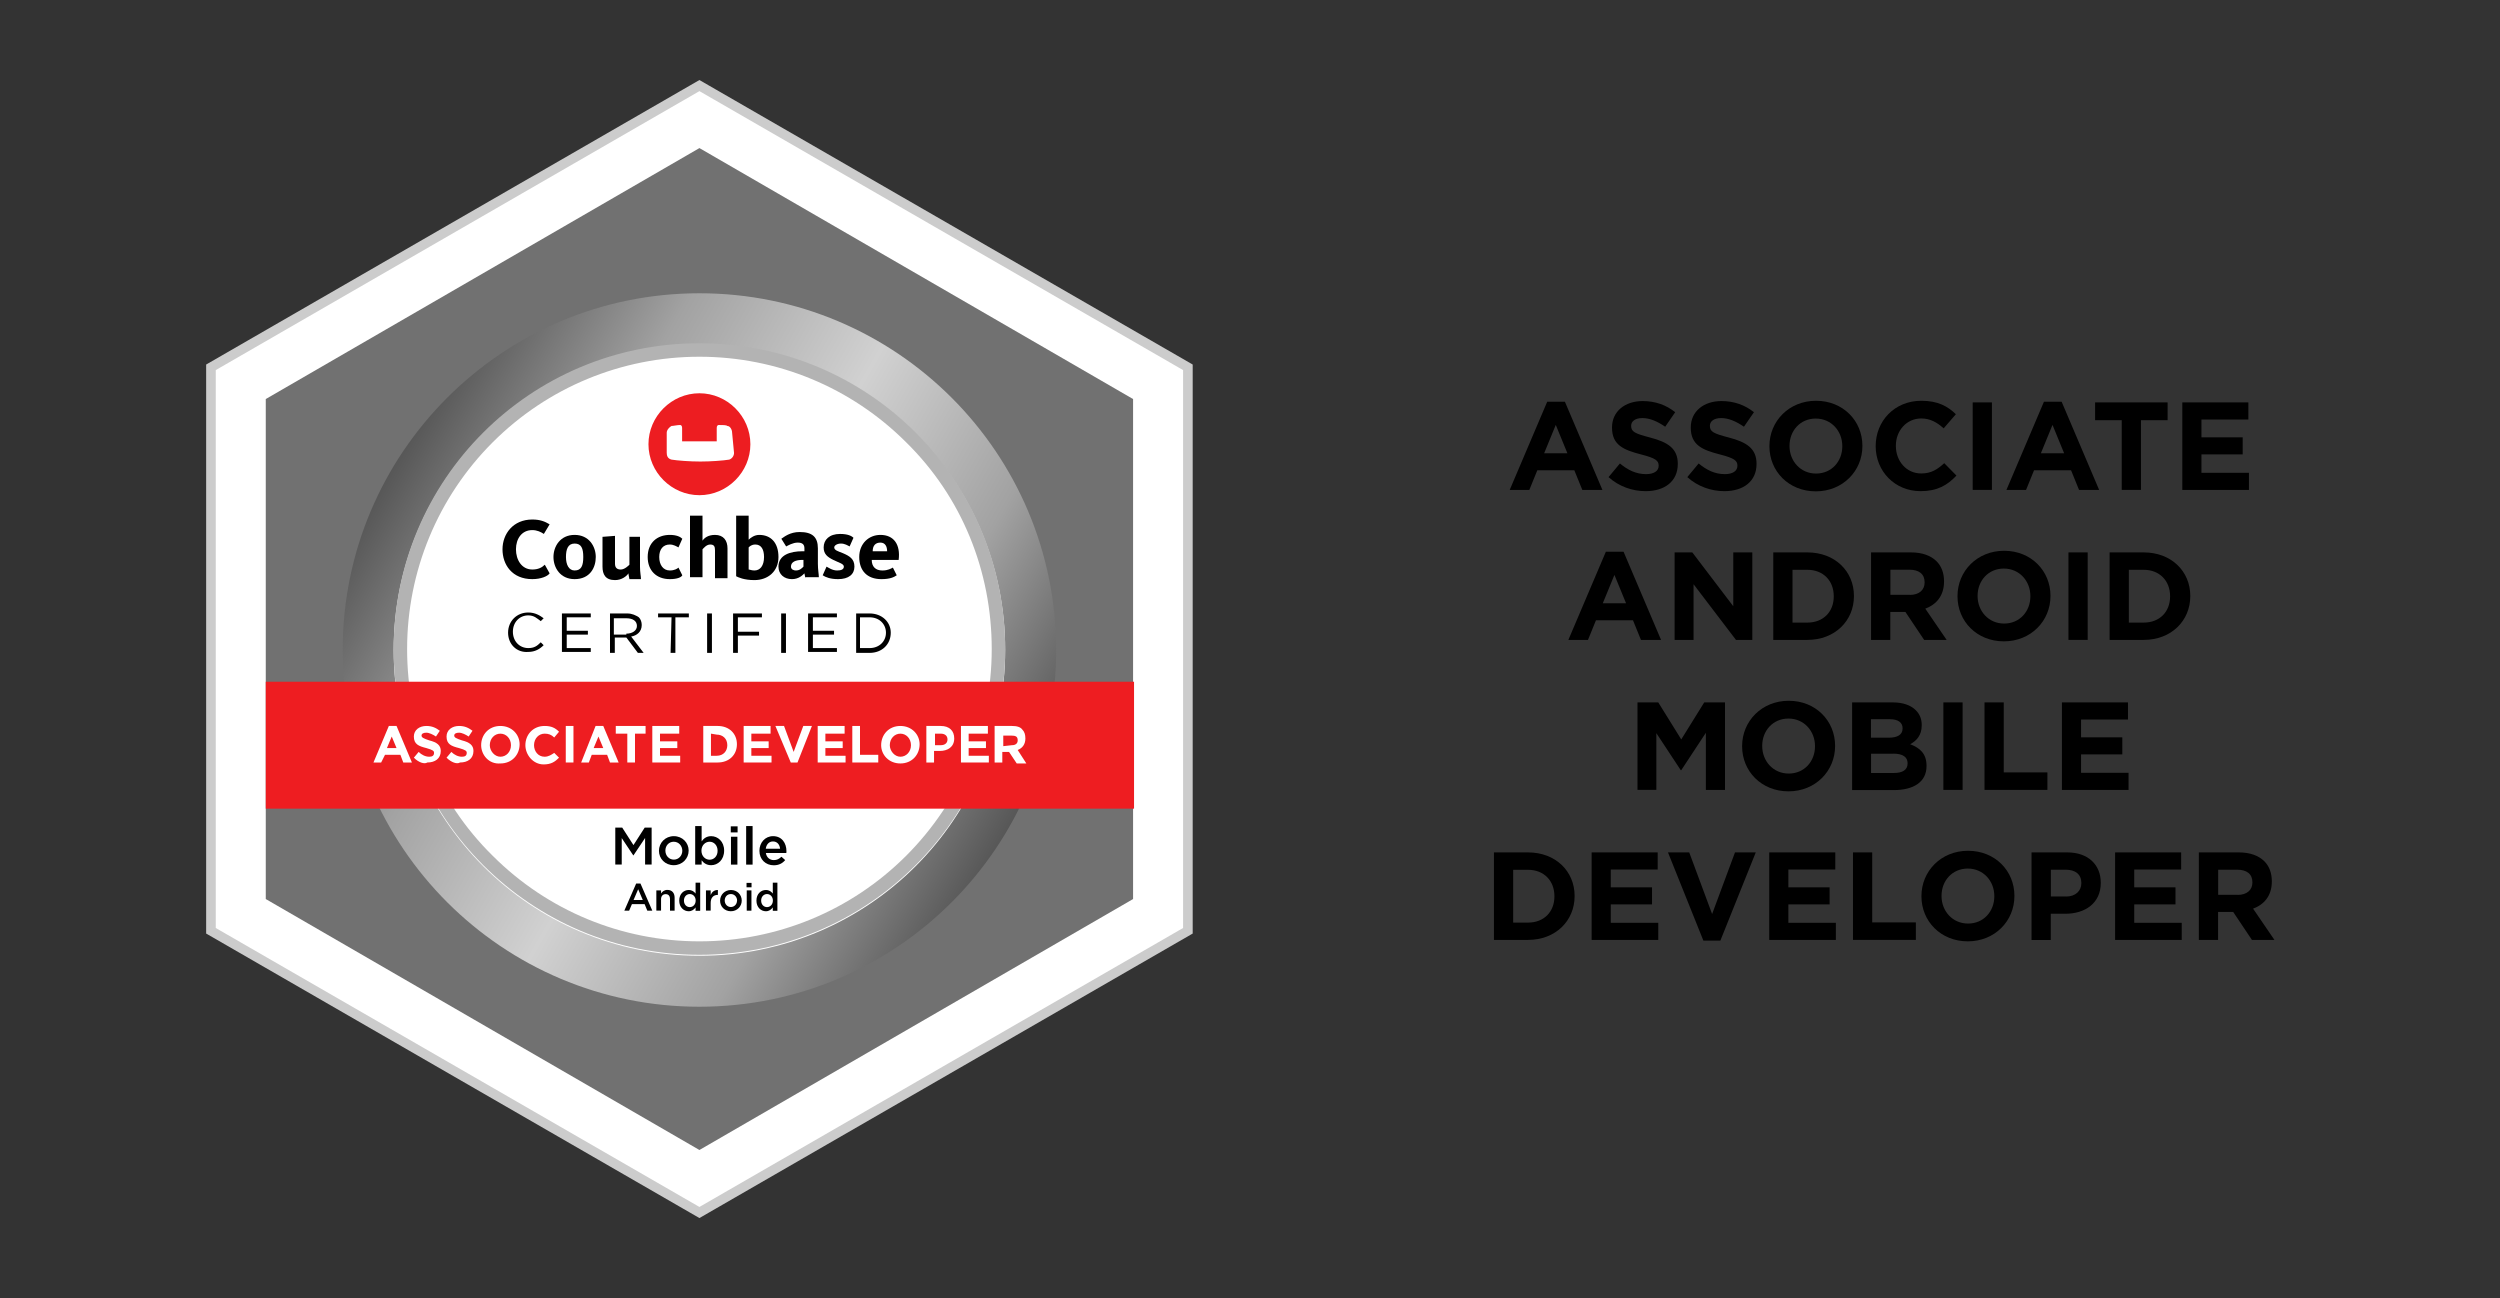 <?xml version="1.0" encoding="UTF-8"?>
<svg xmlns="http://www.w3.org/2000/svg" xmlns:xlink="http://www.w3.org/1999/xlink" id="a" viewBox="0 0 260 135">
  <rect x="0" y="0" width="260" height="135" fill="#333333" stroke="none"/>
  <defs>
    <linearGradient id="b" x1="331.55" y1="-763.18" x2="395.82" y2="-800.29" gradientTransform="translate(-290.94 -714.14) scale(1 -1)" gradientUnits="userSpaceOnUse">
      <stop offset="0" stop-color="#575757"></stop>
      <stop offset=".24" stop-color="#a2a2a2"></stop>
      <stop offset=".51" stop-color="#d1d1d1"></stop>
      <stop offset=".77" stop-color="#a2a2a2"></stop>
      <stop offset="1" stop-color="#575757"></stop>
    </linearGradient>
  </defs>
  <g>
    <path d="m160.9,41.78h1.85l3.9,9.17h-2.09l-.83-2.04h-3.85l-.83,2.04h-2.04l3.9-9.17Zm2.11,5.36l-1.21-2.95-1.21,2.95h2.42Z"></path>
    <path d="m167.29,49.62l1.18-1.42c.82.68,1.68,1.11,2.72,1.11.82,0,1.31-.33,1.31-.86v-.03c0-.51-.31-.77-1.83-1.16-1.83-.47-3.02-.98-3.02-2.78v-.03c0-1.65,1.33-2.74,3.19-2.74,1.33,0,2.46.42,3.38,1.16l-1.04,1.51c-.81-.56-1.6-.9-2.37-.9s-1.17.35-1.17.79v.03c0,.6.39.79,1.96,1.2,1.85.48,2.89,1.14,2.89,2.73v.03c0,1.81-1.38,2.82-3.34,2.82-1.38,0-2.77-.48-3.86-1.46Z"></path>
    <path d="m175.48,49.62l1.18-1.42c.82.68,1.68,1.11,2.72,1.11.82,0,1.31-.33,1.31-.86v-.03c0-.51-.31-.77-1.83-1.16-1.83-.47-3.02-.98-3.02-2.78v-.03c0-1.65,1.33-2.74,3.19-2.74,1.33,0,2.46.42,3.38,1.16l-1.04,1.51c-.81-.56-1.6-.9-2.37-.9s-1.17.35-1.17.79v.03c0,.6.39.79,1.96,1.2,1.85.48,2.89,1.14,2.89,2.73v.03c0,1.81-1.38,2.82-3.34,2.82-1.38,0-2.77-.48-3.86-1.46Z"></path>
    <path d="m184.02,46.42v-.03c0-2.59,2.04-4.71,4.85-4.71s4.82,2.09,4.82,4.68v.03c0,2.59-2.04,4.71-4.85,4.71s-4.82-2.09-4.82-4.68Zm7.58,0v-.03c0-1.56-1.14-2.86-2.76-2.86s-2.73,1.27-2.73,2.83v.03c0,1.56,1.14,2.86,2.76,2.86s2.73-1.27,2.73-2.83Z"></path>
    <path d="m195.07,46.42v-.03c0-2.59,1.95-4.71,4.75-4.71,1.72,0,2.74.57,3.59,1.4l-1.27,1.47c-.7-.64-1.42-1.03-2.33-1.03-1.53,0-2.64,1.27-2.64,2.83v.03c0,1.56,1.08,2.86,2.64,2.86,1.04,0,1.68-.42,2.39-1.07l1.27,1.29c-.94,1-1.98,1.62-3.73,1.62-2.68,0-4.67-2.07-4.67-4.68Z"></path>
    <path d="m205.16,41.85h2v9.1h-2v-9.1Z"></path>
    <path d="m212.56,41.78h1.85l3.9,9.17h-2.09l-.83-2.04h-3.85l-.83,2.04h-2.04l3.9-9.17Zm2.11,5.36l-1.21-2.95-1.21,2.95h2.42Z"></path>
    <path d="m220.66,43.7h-2.77v-1.85h7.54v1.85h-2.77v7.25h-2v-7.25Z"></path>
    <path d="m226.96,41.85h6.87v1.78h-4.88v1.85h4.29v1.78h-4.29v1.91h4.94v1.78h-6.93v-9.1Z"></path>
    <path d="m167,57.38h1.85l3.9,9.17h-2.09l-.83-2.04h-3.85l-.83,2.04h-2.04l3.9-9.17Zm2.11,5.36l-1.21-2.95-1.21,2.95h2.42Z"></path>
    <path d="m174.15,57.45h1.85l4.26,5.6v-5.6h1.98v9.1h-1.7l-4.41-5.79v5.79h-1.97v-9.1Z"></path>
    <path d="m184.42,57.45h3.55c2.86,0,4.84,1.96,4.84,4.52v.03c0,2.56-1.98,4.55-4.84,4.55h-3.55v-9.1Zm2,1.81v5.49h1.55c1.64,0,2.74-1.11,2.74-2.72v-.03c0-1.61-1.1-2.74-2.74-2.74h-1.55Z"></path>
    <path d="m194.59,57.45h4.16c1.16,0,2.05.33,2.65.92.51.51.78,1.22.78,2.08v.03c0,1.47-.79,2.39-1.95,2.82l2.22,3.25h-2.34l-1.95-2.91h-1.57v2.91h-2v-9.1Zm4.03,4.42c.98,0,1.54-.52,1.54-1.29v-.03c0-.86-.6-1.3-1.57-1.3h-1.99v2.61h2.03Z"></path>
    <path d="m203.58,62.02v-.03c0-2.59,2.04-4.71,4.85-4.71s4.82,2.09,4.82,4.68v.03c0,2.59-2.04,4.71-4.85,4.71s-4.82-2.09-4.82-4.68Zm7.58,0v-.03c0-1.56-1.14-2.86-2.76-2.86s-2.73,1.27-2.73,2.83v.03c0,1.56,1.14,2.86,2.76,2.86s2.73-1.27,2.73-2.83Z"></path>
    <path d="m215.12,57.45h2v9.1h-2v-9.1Z"></path>
    <path d="m219.4,57.45h3.55c2.86,0,4.84,1.96,4.84,4.52v.03c0,2.56-1.98,4.55-4.84,4.55h-3.55v-9.1Zm2,1.81v5.49h1.55c1.64,0,2.74-1.11,2.74-2.72v-.03c0-1.61-1.11-2.74-2.74-2.74h-1.55Z"></path>
    <path d="m170.3,73.05h2.16l2.39,3.85,2.39-3.85h2.16v9.1h-1.99v-5.94l-2.56,3.89h-.05l-2.54-3.85v5.9h-1.96v-9.1Z"></path>
    <path d="m181.18,77.62v-.03c0-2.59,2.04-4.71,4.85-4.71s4.82,2.09,4.82,4.68v.03c0,2.59-2.04,4.71-4.85,4.71s-4.82-2.09-4.82-4.68Zm7.58,0v-.03c0-1.56-1.14-2.86-2.76-2.86s-2.73,1.27-2.73,2.83v.03c0,1.56,1.14,2.86,2.76,2.86s2.73-1.27,2.73-2.83Z"></path>
    <path d="m192.63,73.05h4.23c1.04,0,1.86.29,2.38.81.42.42.62.92.62,1.55v.03c0,1.03-.54,1.6-1.2,1.96,1.05.4,1.7,1.01,1.7,2.24v.03c0,1.66-1.35,2.5-3.41,2.5h-4.33v-9.1Zm5.24,2.69c0-.6-.47-.94-1.31-.94h-1.98v1.92h1.85c.88,0,1.44-.29,1.44-.96v-.03Zm-.97,2.65h-2.31v2h2.38c.88,0,1.42-.31,1.42-.99v-.03c0-.61-.46-.99-1.48-.99Z"></path>
    <path d="m202.11,73.05h2v9.1h-2v-9.1Z"></path>
    <path d="m206.39,73.05h2v7.28h4.54v1.82h-6.54v-9.1Z"></path>
    <path d="m214.44,73.05h6.87v1.78h-4.88v1.85h4.29v1.78h-4.29v1.91h4.94v1.78h-6.93v-9.1Z"></path>
    <path d="m155.37,88.65h3.55c2.86,0,4.84,1.96,4.84,4.52v.03c0,2.56-1.98,4.55-4.84,4.55h-3.55v-9.1Zm2,1.81v5.49h1.55c1.64,0,2.74-1.11,2.74-2.72v-.03c0-1.61-1.1-2.74-2.74-2.74h-1.55Z"></path>
    <path d="m165.54,88.65h6.86v1.78h-4.88v1.85h4.29v1.78h-4.29v1.91h4.94v1.78h-6.93v-9.1Z"></path>
    <path d="m173.47,88.65h2.21l2.38,6.41,2.38-6.41h2.16l-3.68,9.17h-1.77l-3.68-9.17Z"></path>
    <path d="m184,88.65h6.87v1.78h-4.88v1.85h4.29v1.78h-4.29v1.91h4.94v1.78h-6.93v-9.1Z"></path>
    <path d="m192.71,88.65h2v7.28h4.54v1.82h-6.54v-9.1Z"></path>
    <path d="m199.83,93.22v-.03c0-2.59,2.04-4.71,4.85-4.71s4.82,2.09,4.82,4.68v.03c0,2.59-2.04,4.71-4.85,4.71s-4.82-2.09-4.82-4.68Zm7.58,0v-.03c0-1.56-1.14-2.86-2.76-2.86s-2.73,1.27-2.73,2.83v.03c0,1.56,1.14,2.86,2.76,2.86s2.73-1.27,2.73-2.83Z"></path>
    <path d="m211.28,88.65h3.72c2.17,0,3.48,1.29,3.48,3.15v.03c0,2.11-1.64,3.2-3.68,3.2h-1.52v2.73h-2v-9.1Zm3.59,4.59c1,0,1.59-.6,1.59-1.38v-.03c0-.9-.62-1.38-1.62-1.38h-1.55v2.78h1.59Z"></path>
    <path d="m219.97,88.65h6.87v1.78h-4.88v1.85h4.29v1.78h-4.29v1.91h4.94v1.78h-6.93v-9.1Z"></path>
    <path d="m228.68,88.65h4.16c1.16,0,2.05.33,2.65.92.51.51.78,1.22.78,2.08v.03c0,1.47-.79,2.39-1.95,2.82l2.22,3.25h-2.34l-1.95-2.91h-1.57v2.91h-2v-9.1Zm4.03,4.42c.98,0,1.54-.52,1.54-1.29v-.03c0-.86-.6-1.3-1.57-1.3h-1.99v2.61h2.03Z"></path>
  </g>
  <g>
    <polygon points="123.54 96.8 123.54 38.2 72.74 8.9 21.94 38.2 21.94 96.8 72.74 126.1 123.54 96.8" style="fill:#fff; stroke:#ccc; stroke-miterlimit:10;"></polygon>
    <polygon points="117.84 93.5 117.84 41.5 72.74 15.4 27.64 41.5 27.64 93.5 72.74 119.6 117.84 93.5" style="fill:#717171;"></polygon>
  </g>
  <g>
    <circle cx="72.74" cy="67.6" r="37.1" style="fill:url(#b);"></circle>
    <g>
      <circle cx="72.74" cy="67.6" r="31.8" style="fill:#fff;"></circle>
      <path d="m72.74,37.1c8.1,0,15.8,3.2,21.5,8.9,5.8,5.7,8.9,13.4,8.9,21.5s-3.2,15.8-8.9,21.5c-5.7,5.7-13.4,8.9-21.5,8.9s-15.8-3.2-21.5-8.9c-5.8-5.7-8.9-13.4-8.9-21.5s3.2-15.8,8.9-21.5c5.7-5.7,13.4-8.9,21.5-8.9m0-1.4c-17.6,0-31.8,14.2-31.8,31.8s14.3,31.8,31.8,31.8,31.8-14.2,31.8-31.8-14.2-31.8-31.8-31.8h0Z" style="fill:#b3b3b3;"></path>
    </g>
  </g>
  <rect x="27.64" y="70.9" width="90.3" height="13.2" style="fill:#ee1d21;"></rect>
  <g>
    <path d="m52.84,65.8h0c0-1.2.9-2.1,2.1-2.1.7,0,1.2.3,1.6.6l-.3.3c-.4-.3-.7-.6-1.3-.6-.9,0-1.6.7-1.6,1.7h0c0,1,.7,1.7,1.6,1.7.6,0,.9-.2,1.3-.6l.3.3c-.4.4-.9.7-1.6.7-1.2.1-2.1-.8-2.1-2h0Z"></path>
    <path d="m58.44,63.8h3v.4h-2.5v1.4h2.2v.4h-2.2v1.4h2.5v.4h-3v-4h0Z"></path>
    <path d="m63.44,63.8h1.8c.5,0,.9.2,1.2.4.2.2.3.5.3.8h0c0,.7-.5,1.1-1.1,1.2l1.3,1.7h-.6l-1.2-1.6h-1.2v1.6h-.5v-4.1h0Zm1.7,2.1c.6,0,1.1-.3,1.1-.8h0c0-.5-.4-.8-1.1-.8h-1.3v1.7h1.3v-.1Z"></path>
    <path d="m69.84,64.2h-1.4v-.4h3.2v.4h-1.4v3.7h-.5l.1-3.7h0Z"></path>
    <path d="m73.54,63.8h.5v4.1h-.5v-4.1Z"></path>
    <path d="m76.34,63.8h2.9v.4h-2.5v1.5h2.2v.4h-2.2v1.8h-.5v-4.1h.1Z"></path>
    <path d="m81.24,63.8h.5v4.1h-.5v-4.1Z"></path>
    <path d="m84.04,63.8h3v.4h-2.5v1.4h2.2v.4h-2.2v1.4h2.5v.4h-3v-4h0Z"></path>
    <path d="m89.04,63.8h1.4c1.3,0,2.2.9,2.2,2h0c0,1.2-.9,2.1-2.2,2.1h-1.4v-4.1h0Zm.4.4v3.2h1c1,0,1.7-.7,1.7-1.6h0c0-.9-.7-1.6-1.7-1.6h-1Z"></path>
  </g>
  <g id="c">
    <path id="d" d="m55.36,60.23c-2.1,0-3.1-1.5-3.1-3.1s1.1-3.1,3.1-3.1c.8,0,1.3.2,1.8.5l-.6,1c-.3-.2-.7-.4-1.2-.4-1.1,0-1.7.9-1.7,2s.6,2.1,1.7,2.1c.6,0,1-.2,1.3-.5l.5.9c-.2.3-.9.6-1.8.6"></path>
    <path id="e" d="m59.76,60.23c-1.5,0-2.2-1.2-2.2-2.3s.7-2.3,2.2-2.3,2.2,1.2,2.2,2.3-.6,2.3-2.2,2.3m0-3.7c-.7,0-.9.6-.9,1.4s.3,1.4.9,1.4c.7,0,.9-.5.9-1.4s-.2-1.4-.9-1.4"></path>
    <path id="f" d="m63.96,55.73v2.9c0,.4.2.6.6.6s.8-.4.9-.5v-2.9h1.1v3.1c0,.6.1,1,.1,1.3h-1.2c0-.1-.1-.4-.1-.6-.2.3-.7.7-1.4.7-1,0-1.3-.6-1.3-1.4v-3.1l1.3-.1h0Z"></path>
    <path id="g" d="m69.66,60.23c-1.4,0-2.3-.9-2.3-2.3,0-1.5,1-2.3,2.3-2.3.7,0,1.1.2,1.3.4l-.4.9c-.2-.1-.5-.3-.9-.3-.7,0-1.1.5-1.1,1.3s.4,1.4,1.1,1.4c.5,0,.8-.2.9-.3l.4.8c-.1.2-.5.4-1.3.4"></path>
    <path id="h" d="m74.36,60.13v-2.9c0-.4-.1-.6-.5-.6s-.7.4-.8.5v2.9h-1.3v-6.4h1.3v2.6c.2-.3.6-.6,1.3-.6.9,0,1.3.6,1.3,1.4v3.1h-1.3Z"></path>
    <path id="i" d="m77.86,53.63v2.5c.2-.2.6-.5,1.1-.5,1.2,0,2,.8,2,2.3s-1.1,2.4-2.5,2.4c-1.1,0-1.7-.3-1.9-.4v-6.3h1.3Zm0,5.6c.1,0,.3.1.6.1.6,0,1-.5,1-1.4,0-.8-.3-1.3-.9-1.3-.4,0-.6.2-.7.3v2.3h0Z"></path>
    <path id="j" d="m83.76,60.13c0-.1-.1-.4-.1-.5-.2.2-.6.6-1.3.6-.8,0-1.4-.5-1.4-1.3,0-1.2,1.2-1.6,2.5-1.6h.2v-.3c0-.4-.2-.6-.7-.6s-1,.3-1.2.4l-.5-.8c.3-.2.9-.7,1.9-.7,1.3,0,1.9.5,1.9,1.7v1.6c0,.6.1,1.1.1,1.4h-1.4v.1Zm-.2-1.9h-.1c-.7,0-1.2.2-1.2.7,0,.3.3.4.5.4.4,0,.6-.2.8-.4v-.7h0Z"></path>
    <path id="k" d="m87.16,60.23c-.8,0-1.3-.2-1.6-.4l.4-.9c.2.1.6.4,1.1.4.4,0,.7-.1.7-.4s-.5-.4-1.1-.7c-.6-.3-1-.6-1-1.3,0-.8.6-1.4,1.7-1.4.8,0,1.2.2,1.4.4l-.4.9c-.2-.1-.5-.3-.9-.3s-.7.2-.7.4c0,.3.4.4.9.6.7.3,1.2.6,1.2,1.4,0,.8-.6,1.3-1.7,1.3"></path>
    <path id="l" d="m91.76,59.33c.6,0,.9-.2,1.1-.3l.4.8c-.3.2-.7.4-1.6.4-1.5,0-2.3-.9-2.3-2.3s1-2.3,2.2-2.3c1.4,0,2.1,1,1.9,2.6h-2.8c0,.7.4,1.1,1.1,1.1h0Zm.5-2c0-.5-.2-.9-.7-.9s-.8.3-.8.9h1.5Z"></path>
  </g>
  <path id="m" d="m76.34,47.1c0,.3-.2.6-.5.7-.6.1-1.9.2-3,.2s-2.4-.1-3-.2c-.4-.1-.5-.4-.5-.7v-2.1c0-.3.3-.6.5-.7.2,0,.6-.1.9-.1.1,0,.2.1.2.3v1.4h3.6v-1.4c0-.2.1-.3.2-.3.4,0,.8,0,.9.1.3,0,.5.4.5.7l.2,2.1h0Zm-3.6-6.2c-2.9,0-5.3,2.4-5.3,5.3s2.4,5.3,5.3,5.3,5.3-2.4,5.3-5.3-2.4-5.3-5.3-5.3h0Z" style="fill:#ed1d21;"></path>
  <g>
    <path d="m40.44,75.5h.8l1.6,3.8h-.9l-.3-.8h-1.6l-.4.8h-.8l1.6-3.8h0Zm.8,2.3l-.5-1.2-.5,1.2h1Z" style="fill:#fff;"></path>
    <path d="m43.04,78.8l.5-.6c.3.3.7.5,1.1.5.3,0,.5-.1.5-.4h0c0-.2-.1-.3-.8-.5-.8-.2-1.3-.4-1.3-1.2h0c0-.7.6-1.1,1.3-1.1.6,0,1,.2,1.4.5l-.4.6c-.3-.2-.7-.4-1-.4s-.5.1-.5.3h0c0,.2.2.3.8.5.8.2,1.2.5,1.2,1.1h0c0,.8-.6,1.2-1.4,1.2-.3.2-.9,0-1.4-.5h0Z" style="fill:#fff;"></path>
    <path d="m46.44,78.8l.5-.6c.3.3.7.5,1.1.5.3,0,.5-.1.5-.4h0c0-.2-.1-.3-.8-.5-.8-.2-1.3-.4-1.3-1.2h0c0-.7.6-1.1,1.3-1.1.6,0,1,.2,1.4.5l-.4.6c-.3-.2-.7-.4-1-.4s-.5.1-.5.3h0c0,.2.2.3.8.5.8.2,1.2.5,1.2,1.1h0c0,.8-.6,1.2-1.4,1.2-.3.2-.9,0-1.4-.5h0Z" style="fill:#fff;"></path>
    <path d="m50.04,77.5h0c0-1.1.8-2,2-2s2,.9,2,1.9h0c0,1.1-.8,2-2,2-1.2.1-2-.9-2-1.9h0Zm3.1,0h0c0-.7-.5-1.2-1.1-1.2s-1.1.5-1.1,1.2h0c0,.6.5,1.2,1.1,1.2s1.1-.5,1.1-1.2Z" style="fill:#fff;"></path>
    <path d="m54.64,77.5h0c0-1.1.8-2,2-2,.7,0,1.1.2,1.5.6l-.5.6c-.3-.3-.6-.4-1-.4-.6,0-1.1.5-1.1,1.2h0c0,.6.4,1.2,1.1,1.2.4,0,.7-.2,1-.4l.5.5c-.4.4-.8.7-1.6.7-1.1,0-1.9-1-1.9-2h0Z" style="fill:#fff;"></path>
    <path d="m58.84,75.5h.8v3.8h-.8v-3.8h0Z" style="fill:#fff;"></path>
    <path d="m61.94,75.5h.8l1.6,3.8h-.9l-.3-.8h-1.6l-.3.8h-.8l1.5-3.8h0Zm.8,2.3l-.5-1.2-.5,1.2h1Z" style="fill:#fff;"></path>
    <path d="m65.24,76.3h-1.2v-.8h3.1v.8h-1.1v3h-.8v-3h0Z" style="fill:#fff;"></path>
    <path d="m67.84,75.5h2.8v.8h-2v.8h1.8v.7h-1.8v.8h2.1v.7h-2.9v-3.8h0Z" style="fill:#fff;"></path>
    <path d="m73.14,75.5h1.5c1.2,0,2,.8,2,1.9h0c0,1.1-.8,1.9-2,1.9h-1.5v-3.8h0Zm.8.8v2.3h.6c.7,0,1.1-.5,1.1-1.1h0c0-.7-.5-1.1-1.1-1.1l-.6-.1h0Z" style="fill:#fff;"></path>
    <path d="m77.34,75.5h2.8v.8h-2v.8h1.8v.7h-1.8v.8h2.1v.7h-2.9v-3.8h0Z" style="fill:#fff;"></path>
    <path d="m80.64,75.5h.9l1,2.7,1-2.7h.9l-1.5,3.8h-.7l-1.6-3.8h0Z" style="fill:#fff;"></path>
    <path d="m85.04,75.5h2.8v.8h-2v.8h1.8v.7h-1.8v.8h2.1v.7h-2.9v-3.8h0Z" style="fill:#fff;"></path>
    <path d="m88.64,75.5h.8v3h1.9v.8h-2.7v-3.8h0Z" style="fill:#fff;"></path>
    <path d="m91.64,77.5h0c0-1.1.8-2,2-2s2,.9,2,1.9h0c0,1.1-.8,2-2,2s-2-.9-2-1.9Zm3.1,0h0c0-.7-.5-1.2-1.1-1.2s-1.1.5-1.1,1.2h0c0,.6.5,1.2,1.1,1.2s1.1-.5,1.1-1.2Z" style="fill:#fff;"></path>
    <path d="m96.34,75.5h1.5c.9,0,1.4.5,1.4,1.3h0c0,.9-.7,1.3-1.5,1.3h-.6v1.2h-.8v-3.8h0Zm1.5,2c.4,0,.7-.2.7-.6h0c0-.4-.3-.6-.7-.6h-.6v1.2h.6Z" style="fill:#fff;"></path>
    <path d="m99.94,75.5h2.8v.8h-2v.8h1.8v.7h-1.8v.8h2.1v.7h-2.9v-3.8h0Z" style="fill:#fff;"></path>
    <path d="m103.54,75.5h1.7c.5,0,.9.1,1.1.4.2.2.3.5.3.9h0c0,.6-.3,1-.8,1.2l.9,1.4h-1l-.8-1.2h-.7v1.1h-.8v-3.8h.1Zm1.7,2c.4,0,.6-.2.6-.5h0c0-.4-.2-.5-.7-.5h-.8v1.1l.9-.1h0Z" style="fill:#fff;"></path>
  </g>
  <g>
    <path d="m63.99,86.07h.72l1.17,1.82,1.17-1.82h.72v3.84h-.68v-2.76l-1.21,1.81h-.02l-1.2-1.8v2.75h-.67v-3.84Z"></path>
    <path d="m68.53,88.49h0c0-.84.66-1.53,1.55-1.53s1.54.68,1.54,1.5h0c0,.83-.66,1.52-1.55,1.52s-1.54-.67-1.54-1.5Zm2.43,0h0c0-.52-.37-.95-.89-.95s-.87.42-.87.92h0c0,.52.37.94.88.94s.88-.42.88-.92Z"></path>
    <path d="m72.97,89.47v.45h-.67v-4.01h.67v1.59c.21-.3.52-.54.99-.54.68,0,1.35.54,1.35,1.5h0c0,.97-.66,1.52-1.35,1.52-.48,0-.79-.24-.99-.51Zm1.66-.99h0c0-.57-.38-.94-.83-.94s-.85.37-.85.93h0c0,.57.4.94.85.94s.83-.36.83-.93Z"></path>
    <path d="m76,85.94h.71v.63h-.71v-.63Zm.02,1.08h.67v2.9h-.67v-2.9Z"></path>
    <path d="m77.6,85.91h.67v4.01h-.67v-4.01Z"></path>
    <path d="m78.98,88.48h0c0-.84.59-1.52,1.42-1.52.92,0,1.39.73,1.39,1.56,0,.06,0,.12-.01.19h-2.13c.07.47.41.74.83.74.32,0,.55-.12.79-.35l.39.35c-.28.33-.65.54-1.19.54-.84,0-1.49-.61-1.49-1.5Zm2.15-.21c-.04-.43-.3-.76-.74-.76-.41,0-.69.31-.75.76h1.49Z"></path>
  </g>
  <g>
    <path d="m66.15,91.89h.46l1.23,2.82h-.52l-.28-.68h-1.32l-.29.68h-.5l1.23-2.82Zm.7,1.71l-.48-1.12-.48,1.12h.96Z"></path>
    <path d="m68.26,92.6h.49v.32c.14-.2.33-.37.66-.37.48,0,.75.32.75.81v1.35h-.48v-1.2c0-.33-.16-.52-.45-.52s-.48.2-.48.52v1.19h-.49v-2.11Z"></path>
    <path d="m70.64,93.66h0c0-.71.48-1.1.98-1.1.35,0,.57.17.72.37v-1.13h.48v2.92h-.48v-.35c-.16.22-.38.4-.72.4-.5,0-.98-.4-.98-1.1Zm1.71,0h0c0-.42-.29-.68-.61-.68s-.61.26-.61.68h0c0,.42.28.68.61.68s.61-.27.61-.68Z"></path>
    <path d="m73.42,92.6h.49v.48c.13-.32.38-.53.75-.52v.51h-.03c-.42,0-.72.28-.72.83v.8h-.49v-2.11Z"></path>
    <path d="m74.89,93.67h0c0-.61.48-1.11,1.13-1.11s1.12.49,1.12,1.1h0c0,.61-.48,1.11-1.13,1.11s-1.12-.49-1.12-1.09Zm1.77,0h0c0-.38-.27-.69-.65-.69s-.64.3-.64.67h0c0,.38.27.68.64.68s.64-.3.64-.67Z"></path>
    <path d="m77.64,91.82h.52v.46h-.52v-.46Zm.02.78h.49v2.11h-.49v-2.11Z"></path>
    <path d="m78.67,93.66h0c0-.71.48-1.1.98-1.1.35,0,.57.17.72.37v-1.13h.48v2.92h-.48v-.35c-.16.22-.38.4-.72.4-.5,0-.98-.4-.98-1.1Zm1.71,0h0c0-.42-.29-.68-.61-.68s-.61.26-.61.68h0c0,.42.28.68.61.68s.61-.27.61-.68Z"></path>
  </g>
</svg>
